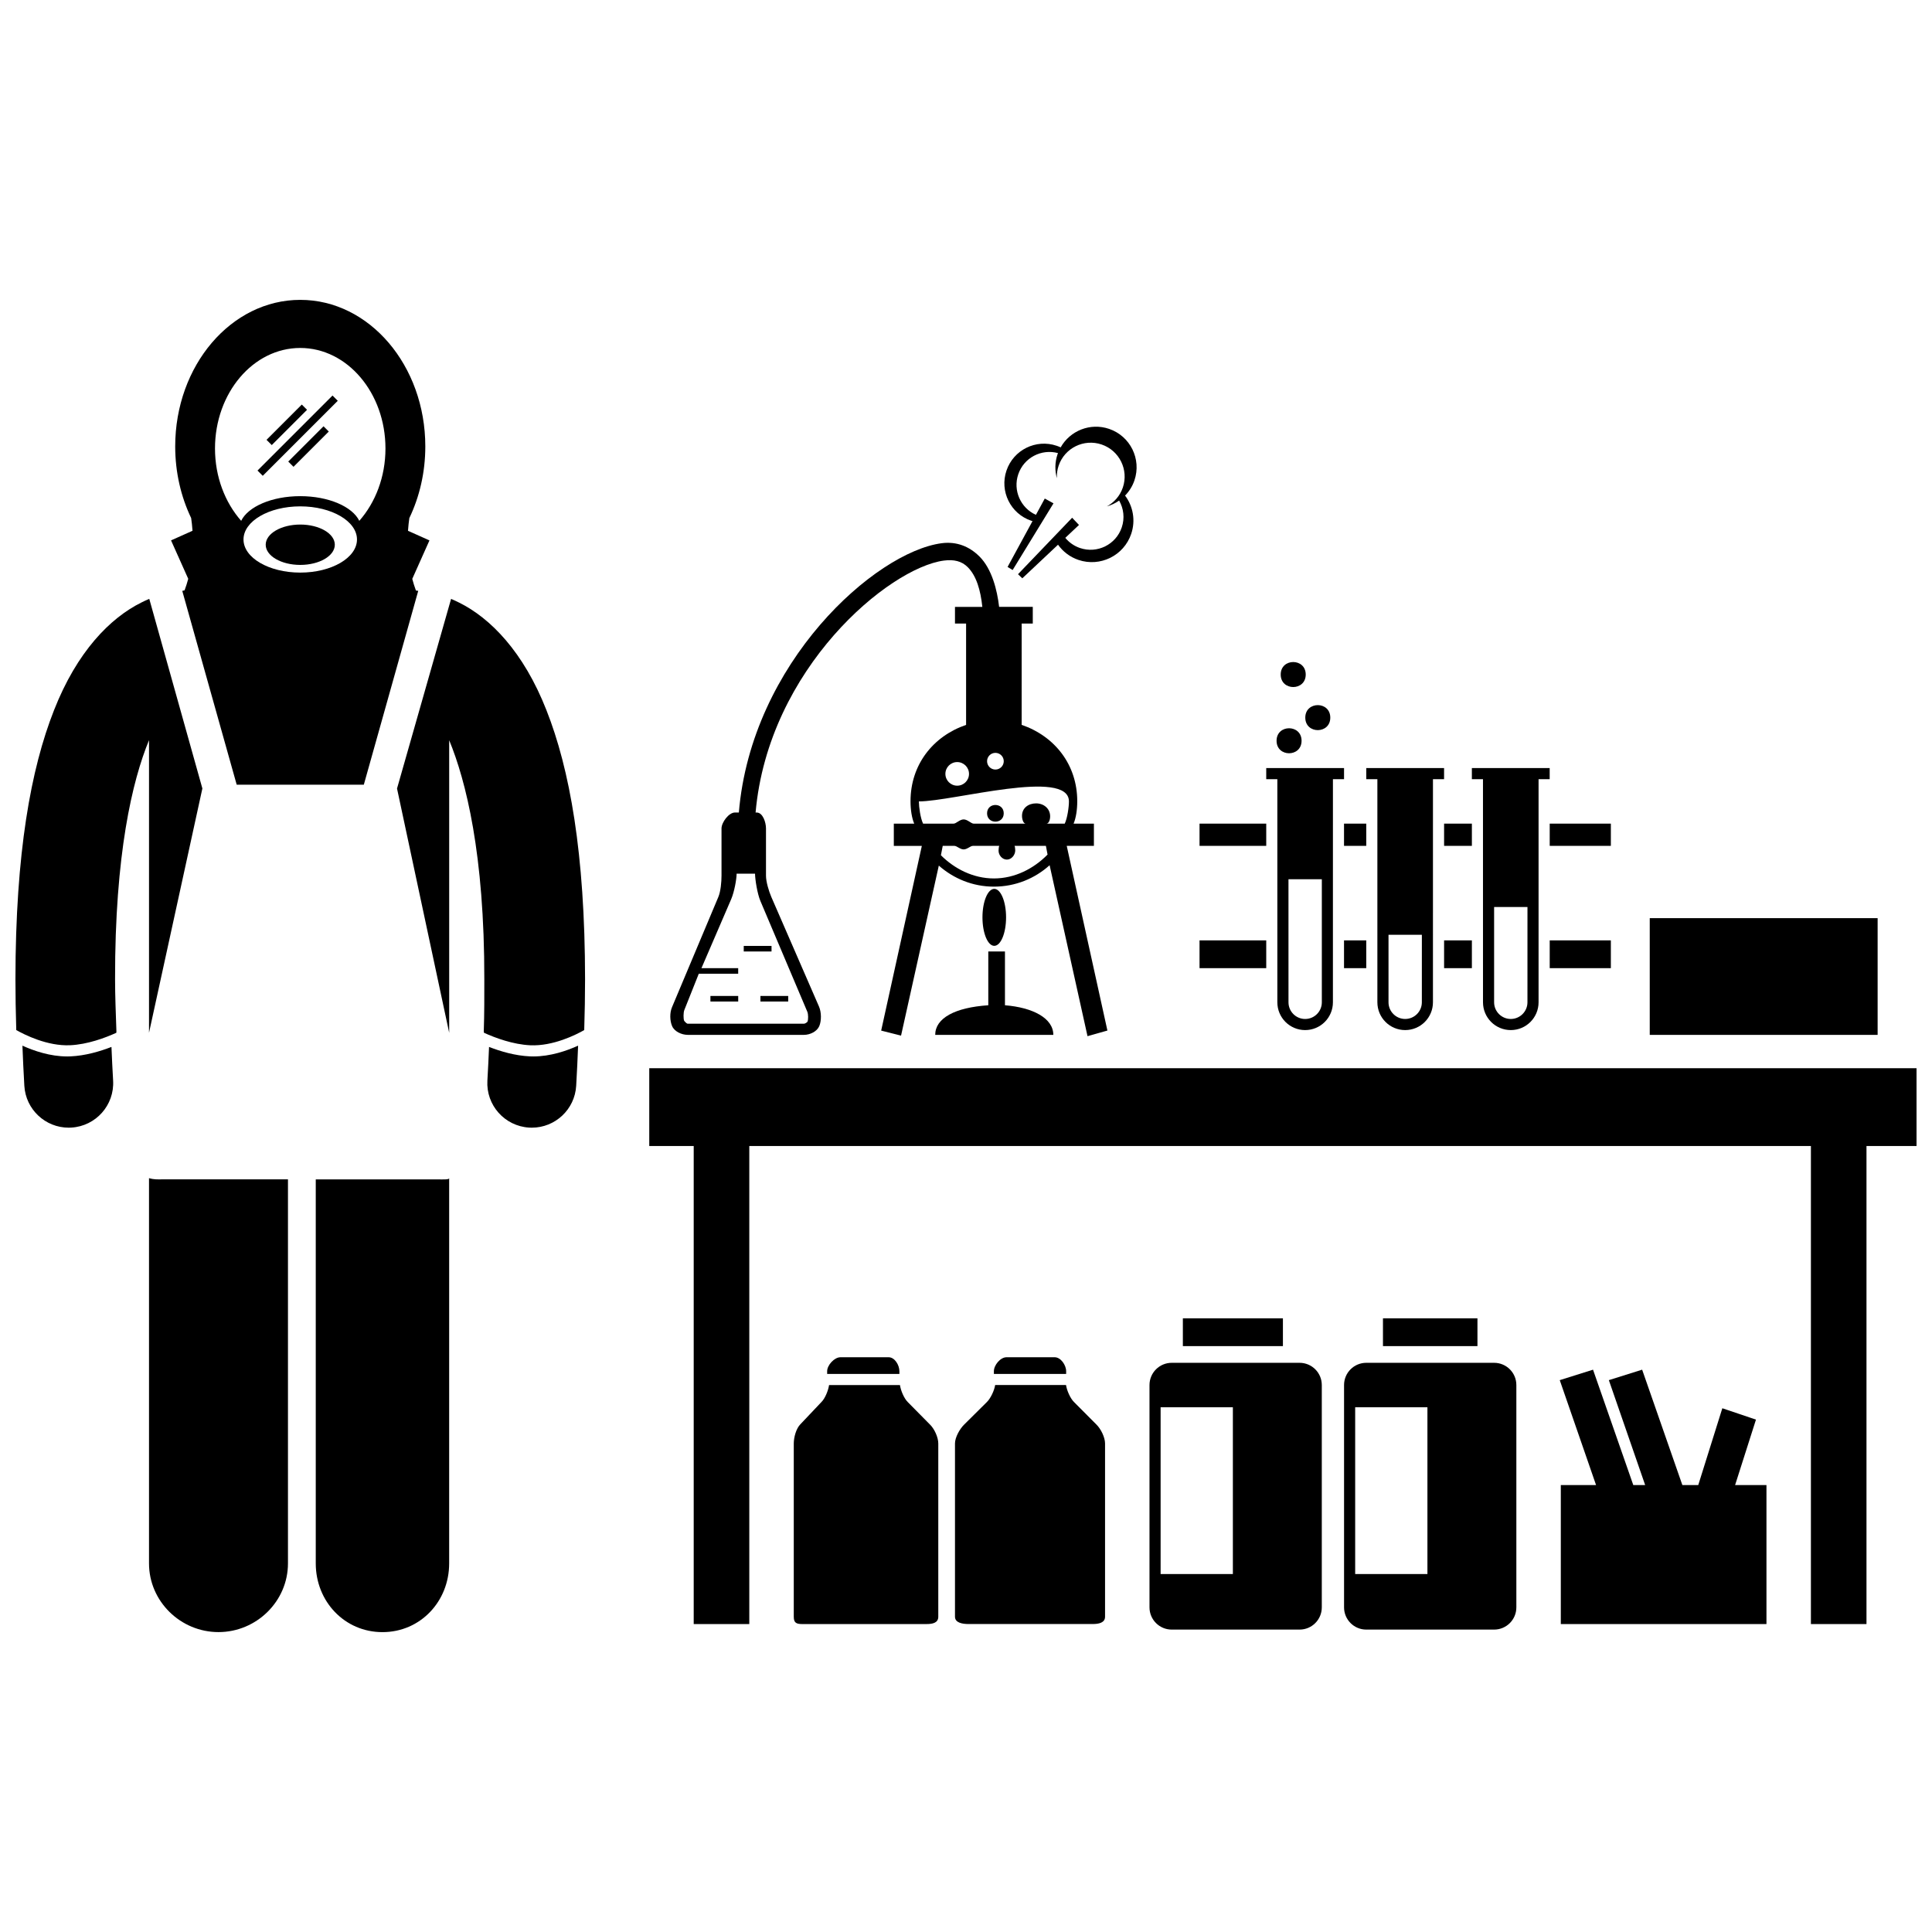 <?xml version="1.0" encoding="UTF-8"?>
<!-- Uploaded to: SVG Repo, www.svgrepo.com, Generator: SVG Repo Mixer Tools -->
<svg width="800px" height="800px" version="1.1" viewBox="144 144 512 512" xmlns="http://www.w3.org/2000/svg">
 <defs>
  <clipPath id="b">
   <path d="m148.09 302h49.906v120h-49.906z"/>
  </clipPath>
  <clipPath id="a">
   <path d="m316 427h335.9v148h-335.9z"/>
  </clipPath>
 </defs>
 <path d="m161.81 423.97c-4.527 0-8.855-1.492-11.867-2.859 0.133 3.453 0.297 6.977 0.508 10.637 0.367 6.266 5.559 11.098 11.754 11.098 0.23 0 0.465-0.008 0.699-0.023 6.496-0.383 11.453-5.953 11.074-12.453-0.18-3.07-0.316-6.023-0.438-8.922-3.047 1.184-6.91 2.324-10.824 2.5-0.301 0.016-0.605 0.023-0.906 0.023z"/>
 <g clip-path="url(#b)">
  <path d="m162.58 421c4.606-0.211 9.25-1.941 12.246-3.301 0.008-0.109 0.031-0.219 0.027-0.332-0.164-4.863-0.359-9.469-0.359-13.848-0.055-33.18 4.578-52.66 8.996-63.367v77.539l14.141-64.742-14.074-50.25c-0.699 0.293-1.379 0.613-2.106 0.98-8.285 4.106-17.066 13.051-23.133 28.523-6.144 15.547-10.203 37.824-10.227 71.32 0 4.297 0.078 8.781 0.219 13.453 2.207 1.25 8.246 4.301 14.27 4.023z"/>
 </g>
 <path d="m183.49 456.23v102.08c0 10.059 8.355 18.211 18.41 18.211 10.059 0 18.414-8.148 18.414-18.211v-101.77h-33.176c-1.297 0-2.176 0.105-3.648-0.316z"/>
 <path d="m206.73 351.96h33.684l14.422-51.375c-0.215-0.02-0.41-0.082-0.613-0.094-0.379-1.023-0.699-2.066-0.969-3.082l4.555-10.195-5.688-2.547c0.082-1.246 0.215-2.379 0.359-3.375 2.691-5.613 4.231-12.086 4.231-18.98 0-21.453-14.836-38.844-33.141-38.844-18.305 0-33.141 17.391-33.141 38.84 0 6.894 1.539 13.363 4.227 18.977 0.145 0.996 0.277 2.133 0.359 3.379l-5.688 2.543 4.555 10.184c-0.27 1.012-0.586 2.031-0.969 3.055-0.203 0.012-0.402 0.121-0.613 0.145zm16.84-73.77c8.305 0 15.035 3.93 15.035 8.777s-6.731 8.777-15.035 8.777c-8.305 0-15.039-3.93-15.039-8.777s6.738-8.777 15.039-8.777zm0-41.977c12.477 0 22.582 11.926 22.582 26.637 0 7.539-2.668 14.332-6.934 19.176-1.828-3.762-8.133-6.539-15.652-6.539-7.516 0-13.824 2.777-15.652 6.539-4.269-4.848-6.938-11.641-6.938-19.18 0.008-14.711 10.121-26.633 22.594-26.633z"/>
 <path d="m227.68 456.55v101.77c0 10.059 7.621 18.211 17.676 18.211 10.059 0 17.676-8.148 17.676-18.211v-102.08c0 0.418-1.727 0.312-3.027 0.312-3.793 0.004-17.594 0.004-32.324 0.004z"/>
 <path d="m263.04 417.7v-77.535c4.418 10.707 9.359 30.188 9.309 63.363 0 4.379 0.02 8.984-0.145 13.848-0.004 0.113 0.066 0.219 0.074 0.328 3 1.359 7.676 3.094 12.27 3.305 6.043 0.266 12.078-2.777 14.277-4.027 0.145-4.672 0.223-9.16 0.223-13.453-0.023-33.496-4.086-55.77-10.23-71.309-6.062-15.477-14.859-24.418-23.145-28.523-0.727-0.367-1.434-0.688-2.133-0.977l-14.324 50.25z"/>
 <path d="m284.43 423.95c-3.918-0.18-7.777-1.316-10.828-2.504-0.121 2.898-0.258 5.856-0.438 8.926-0.383 6.496 4.578 12.07 11.078 12.453 0.234 0.016 0.465 0.02 0.695 0.02 6.195 0 11.391-4.832 11.758-11.098 0.215-3.66 0.375-7.184 0.508-10.637-3.012 1.363-7.34 2.859-11.867 2.859-0.301 0.004-0.602-0.004-0.906-0.02z"/>
 <path d="m214.63 260.56 9.348-9.348 1.391 1.391-9.348 9.348z"/>
 <path d="m220.39 266.32 9.348-9.348 1.391 1.391-9.348 9.348z"/>
 <path d="m212.24 268.7 19.879-19.879 1.391 1.391-19.879 19.879z"/>
 <path d="m232.73 288.36c0 2.953-4.098 5.348-9.156 5.348-5.059 0-9.16-2.394-9.16-5.348s4.102-5.348 9.16-5.348c5.059 0 9.156 2.394 9.156 5.348"/>
 <g clip-path="url(#a)">
  <path d="m651.9 447.71v-20.621h-335.84v20.621h11.781v126.68h14.73v-126.68h281.34v126.68h14.727v-126.68z"/>
 </g>
 <path d="m526.7 362.27h7.363v5.891h-7.363z"/>
 <path d="m461.89 362.27h17.676v5.891h-17.676z"/>
 <path d="m554.69 362.27h16.203v5.891h-16.203z"/>
 <path d="m500.18 362.27h5.891v5.891h-5.891z"/>
 <path d="m526.7 393.21h7.363v7.363h-7.363z"/>
 <path d="m461.89 393.21h17.676v7.363h-17.676z"/>
 <path d="m554.69 393.21h16.203v7.363h-16.203z"/>
 <path d="m500.18 393.21h5.891v7.363h-5.891z"/>
 <path d="m410 359.54c0 2.945-4.418 2.945-4.418 0 0-2.949 4.418-2.949 4.418 0"/>
 <path d="m496.54 334.18c0 4.418-6.625 4.418-6.625 0 0-4.422 6.625-4.422 6.625 0"/>
 <path d="m490.03 322.76c0 4.418-6.629 4.418-6.629 0 0-4.418 6.629-4.418 6.629 0"/>
 <path d="m488.93 340.31c0 4.418-6.625 4.418-6.625 0 0-4.422 6.625-4.422 6.625 0"/>
 <path d="m391.84 418.25h31.301c0-4.418-5.449-7.262-12.816-7.844v-14.25h-4.418v14.25c-8.836 0.582-14.066 3.422-14.066 7.844z"/>
 <path d="m410.62 387.11c0 4.168-1.398 7.547-3.129 7.547-1.73 0-3.129-3.379-3.129-7.547s1.398-7.551 3.129-7.551c1.73 0 3.129 3.383 3.129 7.551"/>
 <path d="m482.51 409.62c0 4.07 3.301 7.363 7.363 7.363 4.07 0 7.363-3.297 7.363-7.363l0.004-59.129h2.945v-2.945h-20.621v2.945h2.945zm2.949-32.617h8.84v32.621c0 2.438-1.984 4.418-4.418 4.418-2.438 0-4.418-1.984-4.418-4.418z"/>
 <path d="m509.02 409.62c0 4.07 3.301 7.363 7.363 7.363 4.07 0 7.363-3.297 7.363-7.363l0.004-59.129h2.945v-2.945h-20.621v2.945h2.945zm11.785 0c0 2.438-1.984 4.418-4.418 4.418-2.438 0-4.418-1.984-4.418-4.418v-17.891h8.84z"/>
 <path d="m537.01 409.62c0 4.07 3.301 7.363 7.363 7.363 4.07 0 7.363-3.297 7.363-7.363v-59.129h2.945v-2.945h-20.621v2.945h2.945zm11.781 0c0 2.438-1.984 4.418-4.418 4.418-2.438 0-4.418-1.984-4.418-4.418v-25.254h8.84z"/>
 <path d="m326.25 418.25h30.809c1.621 0 3.441-0.887 4.051-2.305 0.605-1.418 0.586-3.66-0.047-5.152l-12.668-29.125c-0.637-1.492-1.398-3.969-1.398-5.59v-12.52c0-1.621-0.836-4.227-2.457-4.227h-0.301c3.391-38.297 35.371-64.832 49.879-66.77 2.672-0.355 4.746 0.141 6.34 1.738 2.305 2.309 3.406 6.113 3.871 10.531h-7.25v4.418h2.945v26.855c-8.84 3.035-14.727 10.621-14.727 20.242 0 2.266 0.348 4.461 0.98 5.934h-5.406v5.891h7.426l-10.777 48.949 5.269 1.332 10.008-45.059c3.894 3.438 8.992 5.578 14.594 5.578 5.688 0 10.852-2.144 14.77-5.676l10.043 45.305 5.273-1.492-10.781-48.945h7.203v-5.891h-5.387c0.633-1.473 0.973-3.668 0.973-5.934 0-9.613-5.894-17.203-14.734-20.242l0.004-26.852h2.945v-4.418h-8.922c-0.512-4.418-1.898-10.031-5.191-13.332-2.598-2.602-5.981-4.07-10.055-3.531-17.594 2.348-50.391 31.59-53.727 71.363h-1.035c-1.621 0-3.559 2.606-3.559 4.227v12.52c0 1.621-0.211 4.164-0.848 5.656l-12.27 29.191c-0.637 1.492-0.582 3.598 0.027 5.016 0.609 1.422 2.508 2.312 4.129 2.312zm71.418-72.293c1.727 0 3.129 1.402 3.129 3.129 0 1.727-1.402 3.129-3.129 3.129-1.73 0-3.129-1.402-3.129-3.129 0-1.727 1.398-3.129 3.129-3.129zm9.727 30.84c-5.477 0-10.445-2.551-14.043-6.148l0.48-2.484h3.094c0.656 0 1.508 0.938 2.449 0.938s1.793-0.938 2.449-0.938h7.019c-0.133 0-0.215 0.93-0.215 1.266 0 1.219 0.988 2.371 2.211 2.371s2.211-1.234 2.211-2.453c0-0.336-0.082-1.184-0.215-1.184h8.34l0.438 2.305c-3.621 3.695-8.652 6.328-14.219 6.328zm19.883-20.414c0 1.473-0.406 4.418-1.113 5.891h-4.848c0.602 0 0.98-0.961 0.98-1.93 0-2.062-1.672-3.441-3.727-3.441-2.059 0-3.727 1.242-3.727 3.301 0 0.965 0.379 2.07 0.98 2.07h-13.789c-0.676 0-1.617-1.121-2.66-1.121s-1.984 1.121-2.66 1.121h-8.086c-0.711-1.473-1.113-4.418-1.113-5.891 9.094 0 39.762-8.84 39.762 0zm-17.273-10.656c0 1.219-0.988 2.211-2.211 2.211-1.223 0-2.211-0.988-2.211-2.211 0-1.219 0.988-2.211 2.211-2.211 1.223 0.004 2.211 0.992 2.211 2.211zm-84.641 65.914 3.824-9.598h10.438v-1.473h-9.734l7.891-18.305c0.812-1.906 1.426-5.266 1.426-6.738h4.883c0 1.473 0.609 5.348 1.426 7.254l12.426 29.332c0.289 0.684 0.277 2.121 0.051 2.641-0.125 0.207-0.676 0.543-0.938 0.543h-30.809c-0.262 0-0.812-0.574-0.949-0.805-0.207-0.492-0.223-2.164 0.066-2.852z"/>
 <path d="m494.29 511.05c0-3.254-2.637-5.891-5.891-5.891h-33.879c-3.254 0-5.891 2.637-5.891 5.891v58.918c0 3.254 2.637 5.891 5.891 5.891h33.879c3.254 0 5.891-2.637 5.891-5.891zm-23.566 50.082h-19.148v-44.191h19.148z"/>
 <path d="m457.47 493.37h26.516v7.363h-26.516z"/>
 <path d="m545.85 511.05c0-3.254-2.637-5.891-5.891-5.891h-33.879c-3.254 0-5.891 2.637-5.891 5.891v58.918c0 3.254 2.637 5.891 5.891 5.891h33.879c3.254 0 5.891-2.637 5.891-5.891zm-23.566 50.082h-19.148v-44.191h19.148z"/>
 <path d="m510.5 493.37h25.039v7.363h-25.039z"/>
 <path d="m378.51 574.39h11.047c1.621 0 3.098-0.32 3.098-1.941v-45.91c0-1.621-1.023-3.871-2.188-5.004l-5.887-5.961c-0.992-0.969-1.863-3.051-2.086-4.523h-18.781c-0.223 1.473-1.055 3.555-2.047 4.523l-5.523 5.836c-1.16 1.133-1.785 3.512-1.785 5.133v45.91c0 1.621 0.684 1.941 2.301 1.941h15.957c1.625-0.004 4.277-0.004 5.894-0.004z"/>
 <path d="m382.35 507.39c0-1.621-1.234-3.707-2.852-3.707h-12.766c-1.621 0-3.527 2.086-3.527 3.707v0.715h19.148z"/>
 <path d="m399.51 521.53c-1.16 1.133-2.43 3.383-2.43 5.004v45.91c0 1.621 1.973 1.941 3.59 1.941h15.957 5.891 11.047c1.621 0 3.285-0.32 3.285-1.941v-45.91c0-1.621-1.117-3.871-2.277-5.004l-5.934-5.961c-0.992-0.969-1.91-3.051-2.133-4.523h-18.781c-0.223 1.473-1.215 3.555-2.207 4.523z"/>
 <path d="m426.54 507.39c0-1.621-1.418-3.707-3.039-3.707h-12.766c-1.621 0-3.344 2.086-3.344 3.707v0.715h19.148z"/>
 <path d="m566.17 506.98-8.82 2.773 9.625 27.809h-9.344v36.828h54.5v-36.828h-8.312l5.531-17.348-8.914-3.012-6.383 20.359h-4.207l-10.66-30.582-8.824 2.773 9.625 27.809h-3.148z"/>
 <path d="m581.2 387.32h60.391v30.934h-60.391z"/>
 <path d="m341.1 394.68h7.363v1.473h-7.363z"/>
 <path d="m345.52 407.94h7.363v1.473h-7.363z"/>
 <path d="m332.27 407.94h7.363v1.473h-7.363z"/>
 <path d="m417.29 282c0.113 0.039 0.227 0.062 0.336 0.098l-6.606 12.145 1.34 0.82 5.961-9.73 4.867-7.945-2.309-1.27-2.348 4.32c-4.055-1.82-6.137-6.461-4.68-10.754 1.488-4.387 6.125-6.801 10.531-5.609-0.039 0.102-0.082 0.199-0.121 0.301-0.723 2.129-0.738 4.328-0.176 6.344-0.051-1.09 0.09-2.207 0.461-3.301 1.594-4.699 6.695-7.215 11.398-5.621 4.699 1.594 7.215 6.699 5.621 11.398-0.758 2.231-2.309 3.957-4.227 5 1.16-0.324 2.254-0.852 3.246-1.539 1.191 2.09 1.523 4.66 0.691 7.117-1.547 4.562-6.5 7.004-11.062 5.457-1.586-0.539-2.906-1.492-3.902-2.695l3.633-3.418-1.816-1.91-6.262 6.531-8.082 8.43 1.137 1.09 9.469-8.906c1.293 1.816 3.141 3.262 5.414 4.031 5.762 1.953 12.02-1.133 13.977-6.894 1.215-3.578 0.48-7.348-1.625-10.156 1.086-1.113 1.953-2.469 2.484-4.039 1.91-5.625-1.102-11.734-6.727-13.641-4.981-1.691-10.336 0.48-12.824 4.906-0.34-0.156-0.688-0.301-1.051-0.422-5.488-1.863-11.445 1.078-13.309 6.566-1.867 5.477 1.07 11.434 6.559 13.297z"/>
</svg>
